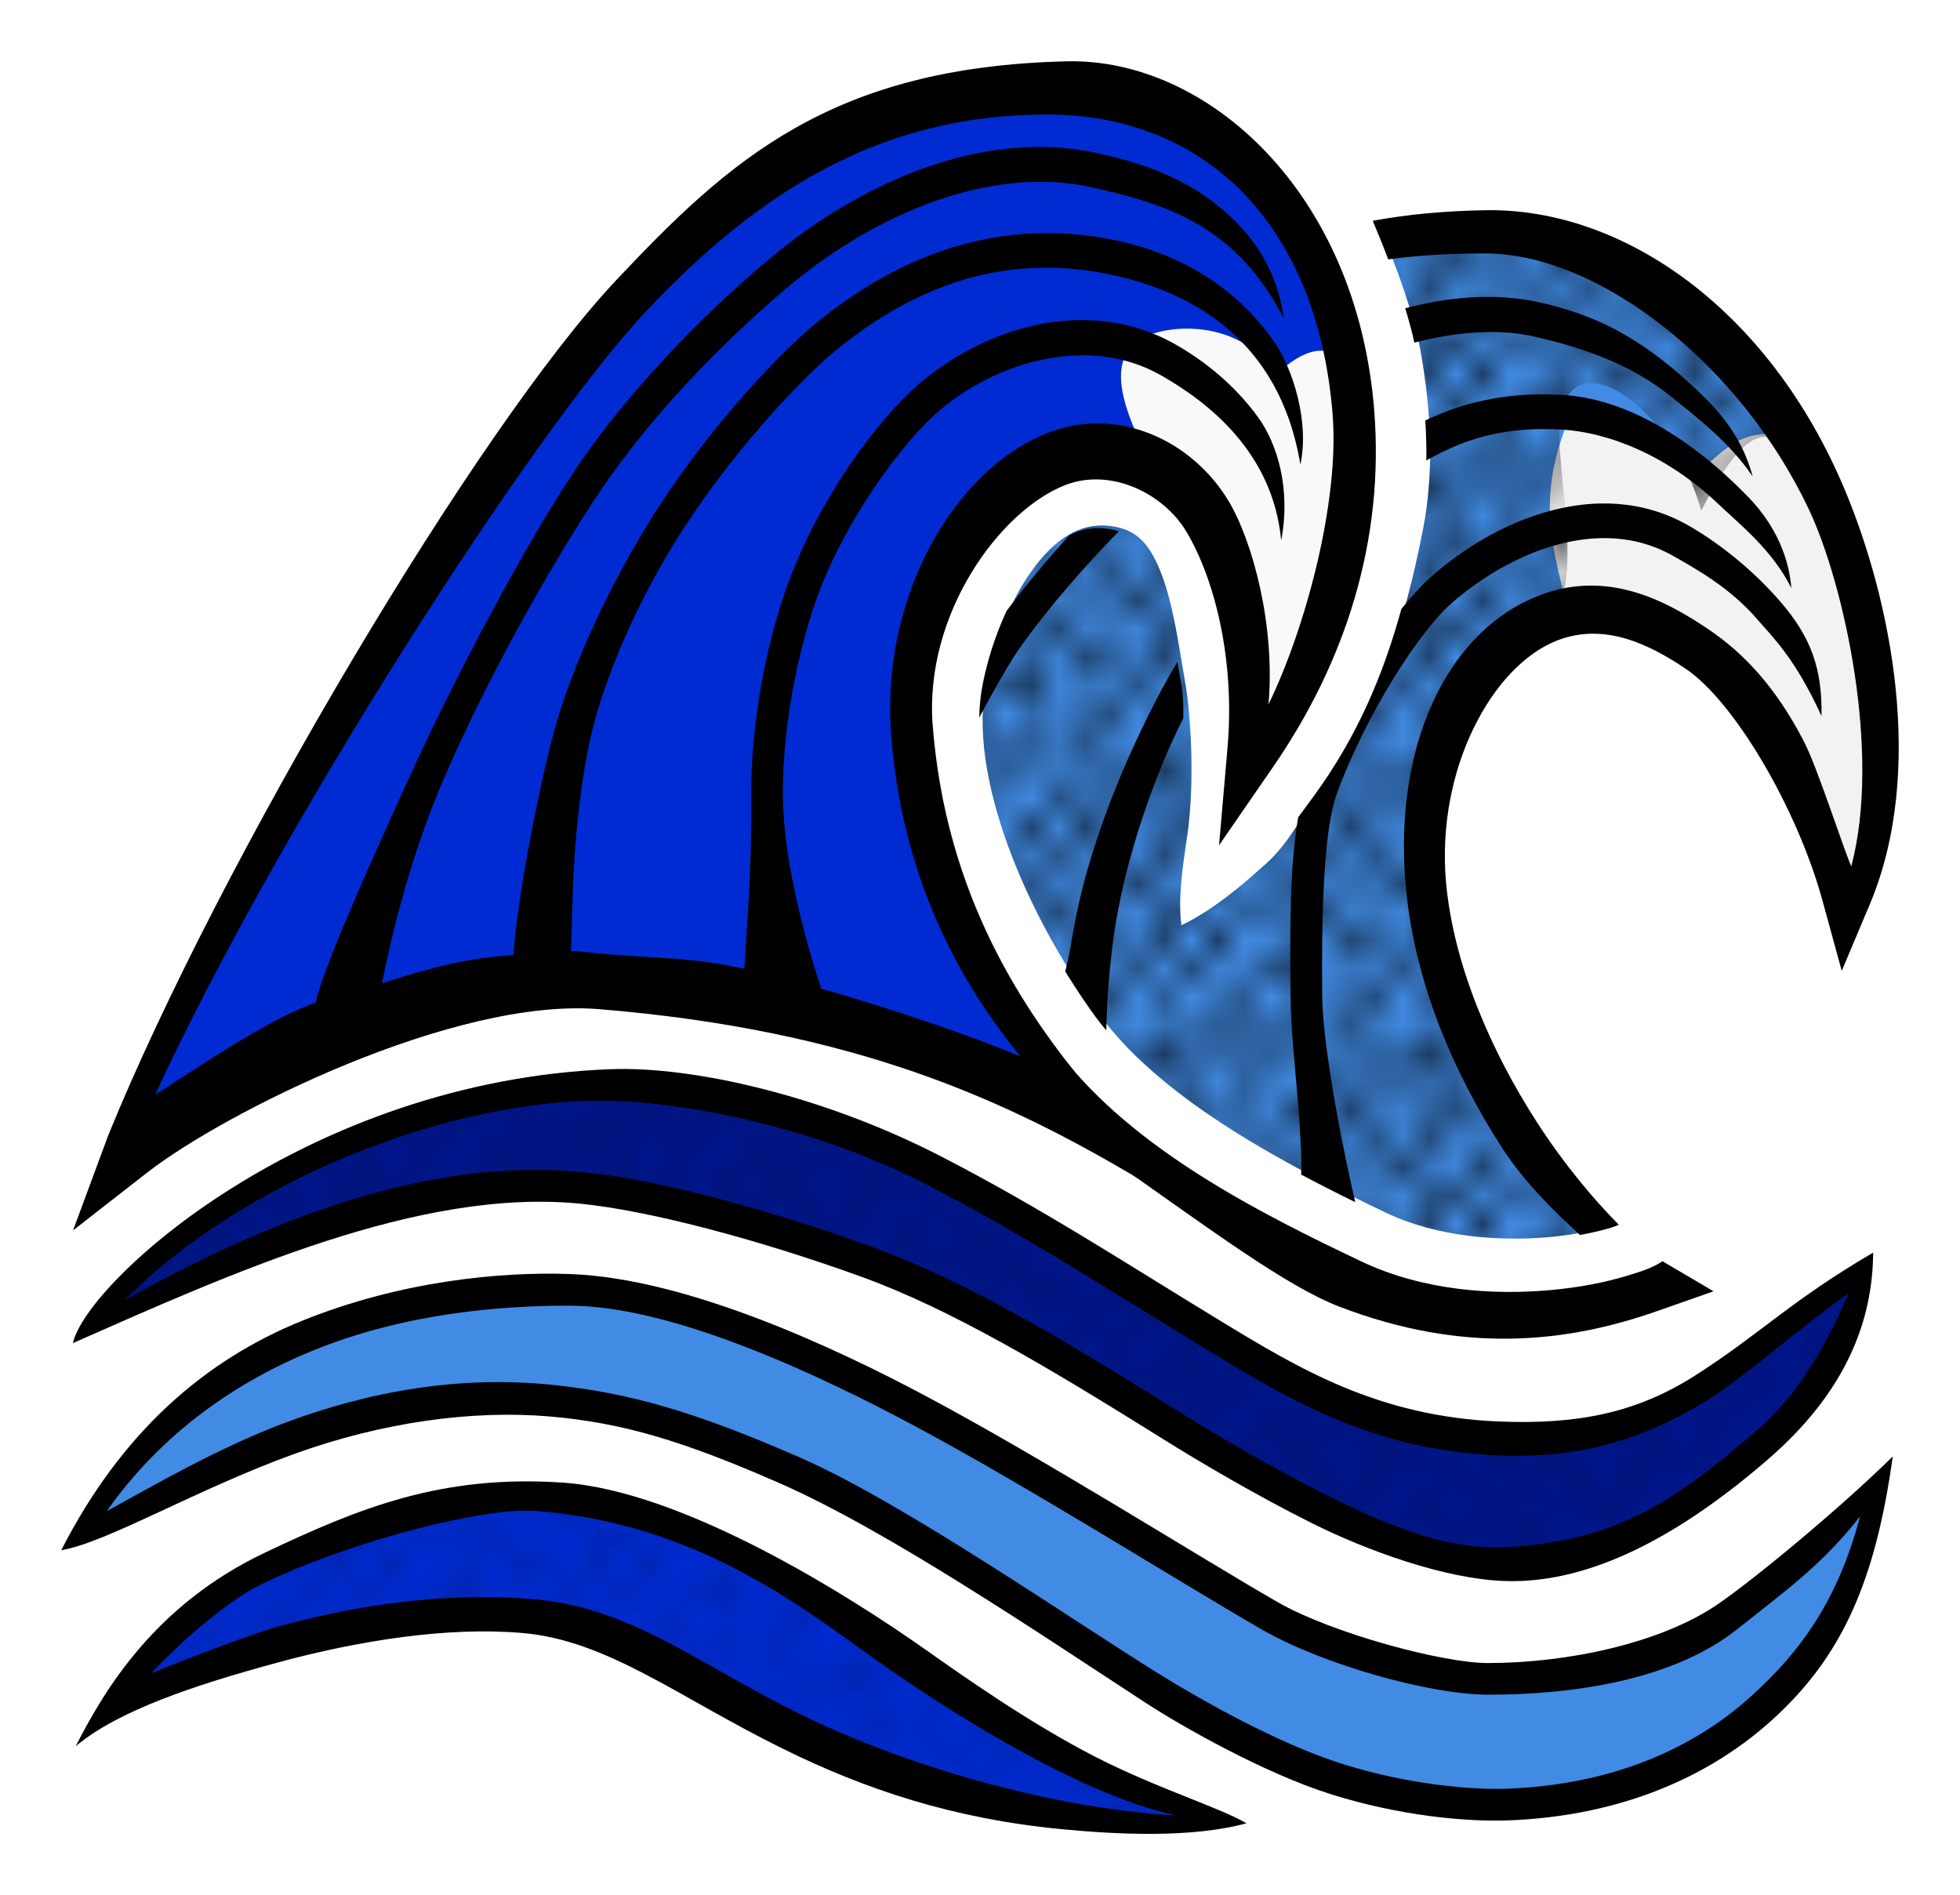 <?xml version="1.0" encoding="UTF-8" standalone="no"?>
<!-- Created with Inkscape (http://www.inkscape.org/) -->

<svg
   xmlns:dc="http://purl.org/dc/elements/1.1/"
   xmlns:cc="http://creativecommons.org/ns#"
   xmlns:rdf="http://www.w3.org/1999/02/22-rdf-syntax-ns#"
   xmlns:svg="http://www.w3.org/2000/svg"
   xmlns="http://www.w3.org/2000/svg"
   xmlns:xlink="http://www.w3.org/1999/xlink"
   xmlns:sodipodi="http://sodipodi.sourceforge.net/DTD/sodipodi-0.dtd"
   xmlns:inkscape="http://www.inkscape.org/namespaces/inkscape"
   width="32mm"
   height="30.94mm"
   viewBox="0 0 113.386 109.629"
   id="svg2"
   version="1.1"
   inkscape:version="0.91 r13725"
   sodipodi:docname="Wellen.svg">
  <title
     id="title4136">waves - coloured</title>
  <defs
     id="defs4">
    <pattern
       inkscape:collect="always"
       xlink:href="#Polkadots-large"
       id="pattern6076"
       patternTransform="matrix(1.533,0,0,1.639,-2.88,951.793)" />
    <pattern
       inkscape:collect="always"
       xlink:href="#pattern5942"
       id="pattern5957"
       patternTransform="matrix(1.493,0,0,1.566,-93.605,849.053)" />
    <pattern
       inkscape:collect="always"
       xlink:href="#pattern5942"
       id="pattern5955"
       patternTransform="matrix(1.493,0,0,1.566,-93.517,848.877)" />
    <pattern
       inkscape:collect="always"
       xlink:href="#pattern5942"
       id="pattern5952"
       patternTransform="matrix(1.493,0,0,1.566,-93.605,849.053)" />
    <pattern
       inkscape:collect="always"
       xlink:href="#pattern5942"
       id="pattern5949"
       patternTransform="matrix(1.493,0,0,1.566,-93.605,849.053)" />
    <pattern
       inkscape:collect="always"
       xlink:href="#Polkadots-large"
       id="pattern5942"
       patternTransform="matrix(1.444,0,0,1.515,-90.51,855.599)" />
    <pattern
       inkscape:stockid="Polka dots, large"
       id="Polkadots-large"
       patternTransform="translate(0,0) scale(10,10)"
       height="10"
       width="10"
       patternUnits="userSpaceOnUse"
       inkscape:collect="always">
      <circle
         id="circle5632"
         r="0.45"
         cy="0.810"
         cx="2.567"
         style="fill:black;stroke:none" />
      <circle
         id="circle5634"
         r="0.45"
         cy="2.33"
         cx="3.048"
         style="fill:black;stroke:none" />
      <circle
         id="circle5636"
         r="0.45"
         cy="2.415"
         cx="4.418"
         style="fill:black;stroke:none" />
      <circle
         id="circle5638"
         r="0.45"
         cy="3.029"
         cx="1.844"
         style="fill:black;stroke:none" />
      <circle
         id="circle5640"
         r="0.45"
         cy="1.363"
         cx="6.08"
         style="fill:black;stroke:none" />
      <circle
         id="circle5642"
         r="0.45"
         cy="4.413"
         cx="5.819"
         style="fill:black;stroke:none" />
      <circle
         id="circle5644"
         r="0.45"
         cy="4.048"
         cx="4.305"
         style="fill:black;stroke:none" />
      <circle
         id="circle5646"
         r="0.45"
         cy="3.045"
         cx="5.541"
         style="fill:black;stroke:none" />
      <circle
         id="circle5648"
         r="0.45"
         cy="5.527"
         cx="4.785"
         style="fill:black;stroke:none" />
      <circle
         id="circle5650"
         r="0.45"
         cy="5.184"
         cx="2.667"
         style="fill:black;stroke:none" />
      <circle
         id="circle5652"
         r="0.45"
         cy="1.448"
         cx="7.965"
         style="fill:black;stroke:none" />
      <circle
         id="circle5654"
         r="0.45"
         cy="5.049"
         cx="7.047"
         style="fill:black;stroke:none" />
      <circle
         id="circle5656"
         r="0.45"
         cy="0.895"
         cx="4.340"
         style="fill:black;stroke:none" />
      <circle
         id="circle5658"
         r="0.45"
         cy="0.340"
         cx="7.125"
         style="fill:black;stroke:none" />
      <circle
         id="circle5660"
         r="0.45"
         cy="1.049"
         cx="9.553"
         style="fill:black;stroke:none" />
      <circle
         id="circle5662"
         r="0.45"
         cy="2.689"
         cx="7.006"
         style="fill:black;stroke:none" />
      <circle
         id="circle5664"
         r="0.45"
         cy="2.689"
         cx="8.909"
         style="fill:black;stroke:none" />
      <circle
         id="circle5666"
         r="0.45"
         cy="4.407"
         cx="9.315"
         style="fill:black;stroke:none" />
      <circle
         id="circle5668"
         r="0.45"
         cy="3.870"
         cx="7.820"
         style="fill:black;stroke:none" />
      <circle
         id="circle5670"
         r="0.45"
         cy="5.948"
         cx="8.270"
         style="fill:black;stroke:none" />
      <circle
         id="circle5672"
         r="0.45"
         cy="7.428"
         cx="7.973"
         style="fill:black;stroke:none" />
      <circle
         id="circle5674"
         r="0.45"
         cy="8.072"
         cx="9.342"
         style="fill:black;stroke:none" />
      <circle
         id="circle5676"
         r="0.45"
         cy="9.315"
         cx="8.206"
         style="fill:black;stroke:none" />
      <circle
         id="circle5678"
         r="0.45"
         cy="9.475"
         cx="9.682"
         style="fill:black;stroke:none" />
      <circle
         id="circle5680"
         r="0.45"
         cy="6.186"
         cx="9.688"
         style="fill:black;stroke:none" />
      <circle
         id="circle5682"
         r="0.45"
         cy="6.296"
         cx="3.379"
         style="fill:black;stroke:none" />
      <circle
         id="circle5684"
         r="0.45"
         cy="8.204"
         cx="2.871"
         style="fill:black;stroke:none" />
      <circle
         id="circle5686"
         r="0.45"
         cy="8.719"
         cx="4.59"
         style="fill:black;stroke:none" />
      <circle
         id="circle5688"
         r="0.45"
         cy="9.671"
         cx="3.181"
         style="fill:black;stroke:none" />
      <circle
         id="circle5690"
         r="0.45"
         cy="7.315"
         cx="5.734"
         style="fill:black;stroke:none" />
      <circle
         id="circle5692"
         r="0.45"
         cy="6.513"
         cx="6.707"
         style="fill:black;stroke:none" />
      <circle
         id="circle5694"
         r="0.45"
         cy="9.670"
         cx="5.730"
         style="fill:black;stroke:none" />
      <circle
         id="circle5696"
         r="0.45"
         cy="8.373"
         cx="6.535"
         style="fill:black;stroke:none" />
      <circle
         id="circle5698"
         r="0.45"
         cy="7.154"
         cx="4.37"
         style="fill:black;stroke:none" />
      <circle
         id="circle5700"
         r="0.45"
         cy="7.25"
         cx="0.622"
         style="fill:black;stroke:none" />
      <circle
         id="circle5702"
         r="0.45"
         cy="5.679"
         cx="0.831"
         style="fill:black;stroke:none" />
      <circle
         id="circle5704"
         r="0.45"
         cy="8.519"
         cx="1.257"
         style="fill:black;stroke:none" />
      <circle
         id="circle5706"
         r="0.45"
         cy="6.877"
         cx="1.989"
         style="fill:black;stroke:none" />
      <circle
         id="circle5708"
         r="0.45"
         cy="3.181"
         cx="0.374"
         style="fill:black;stroke:none" />
      <circle
         id="circle5710"
         r="0.45"
         cy="1.664"
         cx="1.166"
         style="fill:black;stroke:none" />
      <circle
         id="circle5712"
         r="0.45"
         cy="0.093"
         cx="1.151"
         style="fill:black;stroke:none" />
      <circle
         id="circle5714"
         r="0.45"
         cy="10.093"
         cx="1.151"
         style="fill:black;stroke:none" />
      <circle
         id="circle5716"
         r="0.45"
         cy="4.451"
         cx="1.302"
         style="fill:black;stroke:none" />
      <circle
         id="circle5718"
         r="0.45"
         cy="3.763"
         cx="3.047"
         style="fill:black;stroke:none" />
    </pattern>
  </defs>
  <sodipodi:namedview
     id="base"
     pagecolor="#ffffff"
     bordercolor="#666666"
     borderopacity="1.0"
     inkscape:pageopacity="0.0"
     inkscape:pageshadow="2"
     inkscape:zoom="2.8284271"
     inkscape:cx="84.504463"
     inkscape:cy="74.188018"
     inkscape:document-units="mm"
     inkscape:current-layer="layer1"
     showgrid="false"
     inkscape:window-width="1268"
     inkscape:window-height="1063"
     inkscape:window-x="914"
     inkscape:window-y="140"
     inkscape:window-maximized="0"
     inkscape:snap-global="false"
     fit-margin-top="1"
     fit-margin-right="1"
     fit-margin-bottom="1"
     fit-margin-left="1" />
  <g
     inkscape:label="Ebene 1"
     inkscape:groupmode="layer"
     id="layer1"
     transform="translate(2.024,-944.102)">
    <path
       style="fill:#002bd2;fill-rule:evenodd;stroke:#ff0000;stroke-width:0.354;stroke-linecap:butt;stroke-linejoin:round;stroke-miterlimit:4;stroke-dasharray:none;stroke-opacity:1;fill-opacity:1"
       d="m 13.743,1034.404 c 5.393,-2.566 12.83,-3.99 16.647,-3.624 6.703,0.643 13.243,4.487 17.583,7.441 2.647,1.802 12.577,8.669 19.651,11.143 -2.874,0.795 -15.21,-1.523 -19.72,-3.082 -6.123,-2.117 -15.223,-9.02 -20.481,-8.953 -9.434,0.119 -17.024,2.997 -22.663,5.467 0,0 2.829,-5.463 8.983,-8.391 z"
       id="path4161-8-7-3"
       inkscape:connector-curvature="0"
       sodipodi:nodetypes="ssscsscs" />
    <path
       style="fill:url(#pattern5949);fill-opacity:1;fill-rule:evenodd;stroke:#ff0000;stroke-width:0.354;stroke-linecap:butt;stroke-linejoin:round;stroke-miterlimit:4;stroke-dasharray:none;stroke-opacity:1;opacity:0.263"
       d="m 13.743,1034.404 c 5.393,-2.566 12.83,-3.99 16.647,-3.624 6.703,0.643 13.243,4.487 17.583,7.441 2.647,1.802 12.577,8.669 19.651,11.143 -2.874,0.795 -15.21,-1.523 -19.72,-3.082 -6.123,-2.117 -15.223,-9.02 -20.481,-8.953 -9.434,0.119 -17.024,2.997 -22.663,5.467 0,0 2.829,-5.463 8.983,-8.391 z"
       id="path4161-8-7-3-2"
       inkscape:connector-curvature="0"
       sodipodi:nodetypes="ssscsscs" />
    <path
       style="fill:#418be4;fill-rule:evenodd;stroke:#ff0000;stroke-width:0.354;stroke-linecap:butt;stroke-linejoin:round;stroke-miterlimit:4;stroke-dasharray:none;stroke-opacity:1;fill-opacity:1"
       d="m 29.283,1018.774 c 6.472,0.235 12.831,2.095 17.695,4.677 6.875,3.649 16.114,9.105 20.589,11.848 3.371,2.066 12.632,5.91 17.271,5.85 6.084,-0.077 10.956,-2.022 14.125,-4.237 2.6,-1.818 4.614,-3.888 7.368,-6.558 0.118,9.66 -9.933,17.619 -21.182,18.064 -4.566,0.181 -11.96,-1.781 -17.732,-5.193 -5.755,-3.402 -16.513,-11.043 -22.951,-13.863 -5.525,-2.42 -11.271,-3.853 -15.603,-4.304 -10.373,-1.08 -19.8,4.648 -26.116,7.77 5.451,-9.964 18.718,-14.338 26.537,-14.054 z"
       id="path4161-3-1-1"
       inkscape:connector-curvature="0"
       sodipodi:nodetypes="ssssscsssscs" />
    <path
       style="fill:url(#pattern5952);fill-opacity:1;fill-rule:evenodd;stroke:#ff0000;stroke-width:0.354;stroke-linecap:butt;stroke-linejoin:round;stroke-miterlimit:4;stroke-dasharray:none;stroke-opacity:1;opacity:0.253"
       d="m 29.283,1018.774 c 6.472,0.235 12.831,2.095 17.695,4.677 6.875,3.649 16.114,9.105 20.589,11.848 3.371,2.066 12.632,5.91 17.271,5.85 6.084,-0.077 10.956,-2.022 14.125,-4.237 2.6,-1.818 4.614,-3.888 7.368,-6.558 0.118,9.66 -9.933,17.619 -21.182,18.064 -4.566,0.181 -11.96,-1.781 -17.732,-5.193 -5.756,-3.402 -16.513,-11.043 -22.951,-13.863 -5.525,-2.42 -11.271,-3.853 -15.603,-4.304 -10.373,-1.08 -19.8,4.648 -26.116,7.77 5.451,-9.964 18.718,-14.338 26.537,-14.054 z"
       id="path4161-3-1-1-0"
       inkscape:connector-curvature="0"
       sodipodi:nodetypes="ssssscsssscs" />
    <path
       style="fill:#00168c;fill-rule:evenodd;stroke:#ff0000;stroke-width:0.354;stroke-linecap:butt;stroke-linejoin:round;stroke-miterlimit:4;stroke-dasharray:none;stroke-opacity:1;fill-opacity:1"
       d="m 34.942,1006.618 c 4.578,0.1 16.578,4.543 20.517,6.941 5.011,3.049 11.297,7.223 16.98,10.046 5.652,2.808 9.281,3.625 13.145,3.654 4.791,0.036 9.556,-2.028 12.738,-4.226 3.535,-2.442 6.161,-4.298 7.536,-5.667 0.659,2.21 -2.57,8.776 -7.757,12.012 -5.343,3.334 -7.701,5.254 -14.429,5.021 -3.656,-0.127 -11.275,-4.022 -15.742,-6.909 -5.615,-3.629 -12.6,-7.299 -19.039,-10.12 -5.525,-2.42 -13.265,-4.129 -17.601,-4.546 -9.663,-0.93 -18.463,3.433 -27.679,7.502 7.207,-8.277 20.571,-13.945 31.33,-13.708 z"
       id="path4161-89-8"
       inkscape:connector-curvature="0"
       sodipodi:nodetypes="ssssscssssscs" />
    <path
       style="fill:url(#pattern5955);fill-opacity:1;fill-rule:evenodd;stroke:#ff0000;stroke-width:0.354;stroke-linecap:butt;stroke-linejoin:round;stroke-miterlimit:4;stroke-dasharray:none;stroke-opacity:1;opacity:0.259"
       d="m 34.942,1006.618 c 4.578,0.1 16.578,4.543 20.517,6.941 5.011,3.049 11.297,7.223 16.98,10.046 5.652,2.808 9.281,3.625 13.145,3.654 4.791,0.036 9.556,-2.028 12.738,-4.226 3.535,-2.442 6.161,-4.298 7.536,-5.667 0.659,2.21 -2.57,8.776 -7.757,12.012 -5.343,3.334 -7.701,5.254 -14.429,5.021 -3.656,-0.127 -11.275,-4.022 -15.742,-6.909 -5.615,-3.629 -12.6,-7.299 -19.039,-10.12 -5.525,-2.42 -13.265,-4.129 -17.601,-4.546 -9.663,-0.93 -18.463,3.433 -27.679,7.502 7.207,-8.277 20.571,-13.945 31.33,-13.708 z"
       id="path4161-89-8-2"
       inkscape:connector-curvature="0"
       sodipodi:nodetypes="ssssscssssscs" />
    <path
       style="fill:#418be4;fill-opacity:1;fill-rule:evenodd;stroke:none;stroke-width:0.354;stroke-linecap:butt;stroke-linejoin:miter;stroke-miterlimit:4;stroke-dasharray:none;stroke-opacity:1"
       d="m 83.393,957.021 c -1.978,0.032 -3.787,0.175 -5.487,0.444 0.828,2.032 1.874,4.816 2.255,6.961 0.594,3.341 0.812,6.903 0.125,10.363 -1.103,5.559 -2.628,10.447 -6.067,15.176 -0.742,1.02 -1.592,2.854 -3.046,4.139 -0.85,0.751 -2.787,2.545 -4.854,3.522 -0.204,-1.509 0.066,-3.35 0.328,-5.117 0.472,-3.185 0.205,-7.105 -0.095,-8.84 -0.379,-2.195 -0.701,-4.567 -1.361,-6.293 -0.66,-1.726 -1.379,-2.637 -2.941,-2.84 -1.803,-0.235 -3.279,0.755 -4.613,2.622 -1.334,1.867 -2.293,4.52 -2.667,6.761 -0.964,5.78 2.945,14.065 6.826,19.157 3.612,4.74 10.576,8.428 16.391,11.192 2.905,1.381 6.481,1.66 9.436,1.393 1.228,-0.111 2.298,-0.322 3.2,-0.555 -4.204,-4.419 -9.427,-12.19 -10.118,-19.968 -0.638,-7.178 1.596,-12.963 6.23,-14.75 3.318,-1.279 6.588,-0.14 8.873,1.401 3.403,2.295 7.148,10.086 8.717,15.813 3.949,-7.78 1.806,-18.813 -0.699,-24.807 -4.185,-10.017 -13.211,-15.889 -20.433,-15.773 z"
       id="path4159-6-9-5"
       inkscape:connector-curvature="0"
       sodipodi:nodetypes="ccsssscssssssscccssscsc" />
    <path
       style="fill:#f2f2f2;fill-rule:evenodd;stroke:none;stroke-width:0.354;stroke-linecap:butt;stroke-linejoin:miter;stroke-miterlimit:4;stroke-dasharray:none;stroke-opacity:1"
       d="m 88.726,979.731 c -0.772,-3.666 -2.014,-6.471 0,-11.375 3.991,-0.157 5.301,1.491 7.25,3.25 1.61,-1.196 2.703,-3.115 5.875,-2.125 2.432,4.193 4.546,8.704 5,14.875 0.02,4.895 -0.174,9.576 -2.125,12.5 -1.568,-5.381 -3.755,-10.7 -8.625,-15.75 -3.146,-2.063 -5.189,-1.552 -7.375,-1.375 z"
       id="path6109"
       inkscape:connector-curvature="0"
       sodipodi:nodetypes="cccccccc" />
    <path
       style="fill:url(#pattern6076);fill-opacity:1;fill-rule:evenodd;stroke:none;stroke-width:0.354;stroke-linecap:butt;stroke-linejoin:miter;stroke-miterlimit:4;stroke-dasharray:none;stroke-opacity:1"
       d="m 83.393,957.021 c -1.978,0.032 -3.787,0.175 -5.487,0.444 0.828,2.032 1.874,4.816 2.255,6.961 0.594,3.341 0.812,6.903 0.125,10.363 -1.103,5.559 -2.628,10.447 -6.067,15.176 -0.742,1.02 -1.592,2.854 -3.046,4.139 -0.85,0.751 -2.787,2.545 -4.854,3.522 -0.204,-1.509 0.066,-3.35 0.328,-5.117 0.472,-3.185 0.205,-7.105 -0.095,-8.84 -0.379,-2.195 -0.701,-4.567 -1.361,-6.293 -0.66,-1.726 -1.379,-2.637 -2.941,-2.841 -1.803,-0.235 -3.279,0.755 -4.613,2.622 -1.334,1.867 -2.293,4.52 -2.667,6.761 -0.964,5.78 2.945,14.065 6.826,19.157 3.612,4.74 10.576,8.428 16.391,11.192 2.905,1.381 6.481,1.66 9.436,1.393 1.228,-0.111 2.298,-0.322 3.2,-0.555 -4.204,-4.419 -9.427,-12.19 -10.118,-19.968 -0.638,-7.178 1.596,-12.963 6.23,-14.75 3.318,-1.279 0.692,-9.802 1.36,-12.476 1.016,-4.069 6.529,0.01 8.099,5.737 3.949,-7.78 4.988,-2.991 7.433,-0.854 C 99.641,962.777 90.614,956.905 83.393,957.021 Z"
       id="path4159-6-9-5-1"
       inkscape:connector-curvature="0"
       sodipodi:nodetypes="ccsssscssssssscccsssccc" />
    <path
       style="color:#000000;font-style:normal;font-variant:normal;font-weight:normal;font-stretch:normal;font-size:medium;line-height:normal;font-family:sans-serif;text-indent:0;text-align:start;text-decoration:none;text-decoration-line:none;text-decoration-style:solid;text-decoration-color:#000000;letter-spacing:normal;word-spacing:normal;text-transform:none;direction:ltr;block-progression:tb;writing-mode:lr-tb;baseline-shift:baseline;text-anchor:start;white-space:normal;clip-rule:nonzero;display:inline;overflow:visible;visibility:visible;opacity:1;isolation:auto;mix-blend-mode:normal;color-interpolation:sRGB;color-interpolation-filters:linearRGB;solid-color:#000000;solid-opacity:1;fill:#000000;fill-opacity:1;fill-rule:evenodd;stroke:none;stroke-width:2.835;stroke-linecap:butt;stroke-linejoin:miter;stroke-miterlimit:4;stroke-dasharray:none;stroke-dashoffset:0;stroke-opacity:1;color-rendering:auto;image-rendering:auto;shape-rendering:auto;text-rendering:auto;enable-background:accumulate"
       d="m 83.934,956.262 c -2.366,0.038 -4.516,0.239 -6.545,0.61 0.277,0.659 0.564,1.358 0.896,2.233 1.73,-0.235 3.579,-0.343 5.626,-0.341 6.542,0.004 14.748,6.39 18.721,14.832 2.038,4.331 4.18,14.1 2.439,20.626 -0.545,-1.291 -1.966,-5.744 -2.75,-7.252 -1.615,-3.109 -3.434,-5.064 -5.534,-6.48 -2.416,-1.629 -5.816,-3.464 -9.749,-1.948 -5.501,2.12 -8.441,8.929 -7.746,16.754 0.504,5.669 2.788,10.886 5.598,15.236 1.24,1.919 2.939,3.591 4.488,5.011 0.677,-0.124 1.291,-0.27 1.803,-0.424 0.163,-0.049 0.303,-0.108 0.446,-0.166 -1.452,-1.459 -3.177,-3.513 -4.732,-5.921 -2.609,-4.038 -4.837,-9.068 -5.267,-13.906 -0.58,-6.531 2.678,-12.528 6.446,-13.98 2.703,-1.042 5.281,0.201 7.435,1.653 2.774,1.871 6.421,8.011 7.9,13.407 l 1.112,4.058 1.621,-3.846 c 3.258,-7.725 1.208,-17.636 -1.429,-23.947 -4.397,-10.525 -12.88,-16.337 -20.78,-16.209 z m -9.46,1.286 c -6.06,1.753 -11.231,5.444 -17.99,12.022 -6.578,6.402 -12.81,16.297 -12.25,29.461 l 0.04,0.979 0.812,0.406 c 5.939,2.982 12.16,7.252 17.546,11.039 5.386,3.787 9.785,7.067 12.828,8.235 7.19,2.758 13.167,2.084 18.355,0.264 l 3.289,-1.155 -2.956,-1.738 c -0.596,0.402 -1.269,0.605 -2.12,0.862 -1.2,0.362 -2.689,0.657 -4.355,0.807 -3.332,0.3 -7.372,0.04 -10.96,-1.665 -5.887,-2.799 -13.219,-6.499 -17.461,-12.065 -0.31,-0.406 -0.619,-0.861 -0.929,-1.298 -0.142,0.27 -0.282,0.54 -0.428,0.795 -3.376,-2.3 -3.685,-2.505 -7.31,-4.538 0.401,-2.694 0.816,-6.041 1.68,-8.956 -0.367,-1.547 -0.591,-3.101 -0.608,-4.629 -0.159,0.311 -0.317,0.621 -0.47,0.951 -1.52,3.256 -2.954,7.147 -3.598,10.859 -0.244,-0.13 -0.164,-0.055 -0.408,-0.182 -0.174,-11.453 5.005,-21.135 11.055,-27.024 6.75,-6.57 11.416,-9.887 17.089,-11.314 -0.319,-0.825 -0.608,-1.526 -0.852,-2.118 z m 9.963,3.733 c -0.887,-0.022 -1.789,0.032 -2.699,0.153 -0.821,0.11 -1.647,0.289 -2.471,0.499 0.214,0.69 0.39,1.354 0.531,1.987 2.427,-0.62 4.811,-0.823 6.878,-0.361 2.725,0.608 5.613,1.57 8.001,3.507 1.459,1.183 3.367,2.632 4.69,4.599 -0.693,-2.622 -2.333,-4.202 -3.735,-5.473 -2.864,-2.596 -5.367,-3.88 -8.59,-4.599 -0.846,-0.189 -1.717,-0.288 -2.604,-0.311 z m -7.982,1.546 c -3.653,1.374 -7.108,3.476 -9.709,5.61 -0.889,0.73 -2.26,1.935 -3.826,3.452 0.725,0.159 1.372,0.437 1.94,0.814 1.218,-1.151 2.278,-2.08 2.984,-2.659 2.422,-1.987 5.728,-3.95 9.153,-5.241 -0.119,-0.57 -0.307,-1.242 -0.543,-1.976 z m 10.357,4.092 c -2.282,0.054 -4.359,0.538 -6.384,1.506 0.052,0.767 0.072,1.539 0.063,2.312 2.387,-1.352 4.652,-1.945 7.71,-1.793 2.835,0.141 6.218,1.517 9.113,4.252 1.368,1.293 3.188,2.724 4.292,4.924 -0.179,-2.139 -1.182,-3.916 -2.497,-5.271 -3.28,-3.38 -7.082,-5.721 -10.825,-5.907 -0.5,-0.025 -0.991,-0.034 -1.472,-0.022 z m -11.45,5.27 c -2.207,1.155 -4.05,2.84 -5.637,4.921 -0.457,0.599 -0.894,1.185 -1.312,1.766 0.209,0.902 0.364,1.765 0.507,2.639 0.65,-0.935 1.315,-1.814 1.976,-2.608 1.792,-2.152 4.064,-4.266 6.535,-6.113 0.096,-0.873 0.138,-1.76 -2.069,-0.605 z m 15.24,1.037 c -1.019,0.017 -2.03,0.177 -3.008,0.444 -2.608,0.712 -5.009,2.175 -6.87,3.834 -0.535,0.477 -1.102,1.106 -1.678,1.827 -1.05,3.81 -2.535,7.341 -5.039,10.785 -0.226,0.311 -0.638,0.866 -0.929,1.262 -0.493,2.785 -0.479,6.449 -0.444,10.274 0.025,2.757 0.447,5.451 0.604,8.901 0.023,0.507 0.021,1.008 0.012,1.496 1.052,0.561 2.096,1.09 3.127,1.595 -0.167,-0.741 -0.322,-1.408 -0.515,-2.334 -0.69,-3.316 -1.375,-7.301 -1.397,-9.678 -0.045,-4.865 0.093,-9.575 0.85,-11.63 1.678,-4.555 4.72,-9.295 6.565,-10.94 1.669,-1.488 3.867,-2.82 6.155,-3.444 0.858,-0.234 1.724,-0.37 2.584,-0.386 1.433,-0.026 2.848,0.285 4.177,1.044 1.345,0.768 3.252,1.818 4.839,3.652 0.91,1.051 2.205,2.283 3.715,5.598 0.05,-2.759 -0.62,-4.586 -2.386,-6.626 -1.766,-2.04 -3.799,-3.536 -5.322,-4.405 -1.297,-0.74 -2.657,-1.126 -4.019,-1.236 -0.341,-0.028 -0.682,-0.038 -1.022,-0.032 z m -29.227,1.427 c -0.542,0.021 -1.05,0.172 -1.538,0.416 -1.227,1.344 -2.463,2.815 -3.628,4.367 -0.697,1.495 -1.205,3.152 -1.452,4.633 -0.083,0.496 -0.117,1.015 -0.131,1.544 1.061,-2.011 1.988,-3.534 2.342,-4.03 1.769,-2.477 3.827,-4.796 5.729,-6.747 -0.204,-0.066 -0.419,-0.12 -0.66,-0.151 -0.225,-0.029 -0.447,-0.041 -0.662,-0.032 z m 4.716,7.732 c -0.373,0.625 -0.734,1.265 -1.084,1.932 -1.644,3.13 -4.113,8.51 -5.009,14.047 -0.119,0.734 -0.255,1.36 -0.398,1.936 0.648,1.043 1.311,2.044 1.982,2.925 0.124,0.162 0.26,0.321 0.392,0.48 0.023,-1.286 0.113,-2.864 0.355,-4.863 0.608,-5.005 2.596,-10.235 4.1,-13.195 0.012,-0.72 -0.01,-1.359 -0.091,-1.829 -0.082,-0.473 -0.168,-0.952 -0.248,-1.433 z"
       id="path4159-6"
       inkscape:connector-curvature="0"
       sodipodi:nodetypes="scccscssssscscsssscccsscscccsccccccsscccccsccsccssccsscssscsccsccsccsscssscsccsccscscscsscccsssccsscsssssccscscsscsscscscsc" />
    <path
       style="fill:#002bd2;fill-opacity:1;fill-rule:evenodd;stroke:#0000ff;stroke-width:0.354;stroke-linecap:butt;stroke-linejoin:miter;stroke-miterlimit:4;stroke-dasharray:none;stroke-opacity:1"
       d="M 4.093,1012.312 C 10.434,996.748 26.553,969.835 34.185,961.731 c 6.504,-6.907 11.703,-12.681 25.017,-12.995 7.22,-0.171 16.496,7.575 17.454,19.46 0.575,7.131 -3.086,16.068 -7.115,21.911 0.481,-5.538 -0.339,-12.839 -2.174,-15.891 -1.707,-2.839 -5.371,-3.816 -8.689,-2.537 -4.635,1.786 -8.119,8.08 -7.561,15.275 1.044,13.452 7.315,20.454 12.432,23.645 -7.901,-4.123 -16.147,-8.215 -31.256,-9.458 -8.917,-0.733 -21.253,5.304 -28.201,11.172 z"
       id="path4159-65-8"
       inkscape:connector-curvature="0"
       sodipodi:nodetypes="cssscssscsc" />
    <path
       style="fill:#f9f9f9;fill-rule:evenodd;stroke:none;stroke-width:0.354;stroke-linecap:butt;stroke-linejoin:miter;stroke-miterlimit:4;stroke-dasharray:none;stroke-opacity:1"
       d="m 64.476,970.856 c -0.984,-2.13 -2.637,-5.325 -0.875,-6.875 1.471,-1.294 6.36,-1.495 8.125,1.875 1.89,-1.875 3.75,-2.125 4.375,0.25 2.004,11.214 -3.307,18.639 -6.125,23.125 0,0 0.884,-10.333 -1.625,-14.5 -1.145,-1.901 -2.944,-1.861 -3.875,-3.875 z"
       id="path6107"
       inkscape:connector-curvature="0"
       sodipodi:nodetypes="cscccsc" />
    <path
       style="fill:url(#pattern5957);fill-opacity:1;fill-rule:evenodd;stroke:none;stroke-width:0.354;stroke-linecap:butt;stroke-linejoin:miter;stroke-miterlimit:4;stroke-dasharray:none;stroke-opacity:1"
       d="m 4.093,1012.312 c 6.341,-15.563 22.46,-42.476 30.092,-50.581 6.504,-6.907 11.703,-12.681 25.017,-12.995 7.22,-0.171 16.761,7.487 17.72,19.371 -2.278,-3.634 -3.152,-0.591 -6.015,-2.904 -2.854,-1.787 -4.766,-3.747 -6.315,-1.966 -1.747,2.01 -0.998,5.152 1.185,9.83 -2.149,-1.602 -3.78,-2.667 -7.098,-1.388 -4.635,1.786 -8.119,8.08 -7.561,15.275 1.044,13.452 7.315,20.454 12.432,23.645 -7.901,-4.123 -16.147,-8.215 -31.256,-9.458 -8.917,-0.733 -21.253,5.304 -28.201,11.172 z"
       id="path4159-65-8-8"
       inkscape:connector-curvature="0"
       sodipodi:nodetypes="cssccscsscsc" />
    <path
       style="color:#000000;font-style:normal;font-variant:normal;font-weight:normal;font-stretch:normal;font-size:medium;line-height:normal;font-family:sans-serif;text-indent:0;text-align:start;text-decoration:none;text-decoration-line:none;text-decoration-style:solid;text-decoration-color:#000000;letter-spacing:normal;word-spacing:normal;text-transform:none;direction:ltr;block-progression:tb;writing-mode:lr-tb;baseline-shift:baseline;text-anchor:start;white-space:normal;clip-rule:nonzero;display:inline;overflow:visible;visibility:visible;opacity:1;isolation:auto;mix-blend-mode:normal;color-interpolation:sRGB;color-interpolation-filters:linearRGB;solid-color:#000000;solid-opacity:1;fill:#000000;fill-opacity:1;fill-rule:evenodd;stroke:none;stroke-width:2.835;stroke-linecap:butt;stroke-linejoin:miter;stroke-miterlimit:4;stroke-dasharray:none;stroke-dashoffset:0;stroke-opacity:1;color-rendering:auto;image-rendering:auto;shape-rendering:auto;text-rendering:auto;enable-background:accumulate"
       d="m 59.687,947.649 c -13.64,0.322 -19.534,5.728 -26.069,12.667 -8.033,8.53 -22.923,33.614 -29.376,49.452 l -2.039,5.508 4.272,-3.331 c 4.477,-3.49 17.774,-10.156 26.162,-9.466 14.883,1.224 23.578,5.271 31.318,9.873 l 0.45,-2.14 c -1.276,-0.804 -2.448,-1.899 -3.533,-3.213 -3.641,-4.408 -8.169,-11.02 -8.939,-20.938 -0.501,-6.453 3.906,-12.449 7.686,-13.906 2.604,-1.003 5.649,0.472 6.979,2.683 1.605,2.669 2.84,7.339 2.39,12.521 l -0.489,5.639 3.117,-4.52 c 4.201,-6.092 6.464,-13.124 5.855,-20.684 -1.018,-12.621 -9.68,-20.336 -17.784,-20.145 z m 15.381,20.428 c 0.405,5.021 -1.561,12.363 -3.709,16.769 0.401,-4.548 -0.918,-9.448 -2.316,-11.773 -2.084,-3.467 -6.367,-5.503 -10.399,-3.949 -5.489,2.116 -9.731,9.556 -9.115,17.492 0.636,8.2 3.865,14.186 7.488,18.605 -3.565,-1.508 -9.347,-3.335 -11.525,-3.92 0,0 -2.18,-6.241 -2.225,-11.118 -0.043,-4.691 1.156,-9.295 2.015,-11.627 1.659,-4.503 4.895,-8.799 6.822,-10.517 3.288,-2.931 8.753,-4.671 13.046,-2.221 2.705,1.543 6.465,4.44 6.943,9.548 0.572,-2.986 -0.236,-5.59 -1.301,-7.076 -1.413,-1.971 -3.207,-3.346 -4.795,-4.253 -1.287,-0.734 -2.634,-1.158 -3.991,-1.33 -4.072,-0.514 -8.226,1.254 -11.055,3.776 -2.281,2.033 -5.556,6.405 -7.367,11.32 -0.947,2.572 -2.192,7.329 -2.146,12.4 0.038,4.122 -0.276,7.731 -0.398,9.942 -3.12,-0.671 -4.445,-0.558 -8.182,-0.865 -0.778,-0.064 -1.054,-0.153 -1.853,-0.146 0.107,-2.087 0.006,-6.502 0.947,-11.47 0.896,-4.732 3.466,-9.583 4.964,-12.035 2.98,-4.875 7.224,-9.464 9.386,-11.238 4.798,-3.937 10.107,-5.704 16.12,-4.363 4.312,0.962 9.556,3.565 10.781,10.948 0.529,-2.454 -0.42,-5.507 -1.501,-7.078 -2.357,-3.424 -5.787,-5.139 -8.916,-5.837 -1.634,-0.365 -3.229,-0.513 -4.785,-0.467 -4.666,0.14 -8.962,2.043 -12.797,5.19 -2.44,2.002 -6.68,6.612 -9.807,11.727 -1.664,2.722 -4.396,7.823 -5.6,12.778 -1.178,4.847 -2.025,10.091 -2.114,12.054 -2.824,0.202 -4.758,0.733 -7.611,1.635 0.47,-2.36 1.503,-6.873 3.365,-11.32 2.808,-6.703 7.397,-14.565 9.892,-18.058 3.744,-5.24 8.455,-9.438 10.556,-11.163 4.809,-3.946 11.386,-6.811 17.283,-5.495 4.419,0.986 8.349,2.282 11.077,7.581 -0.302,-2.183 -1.223,-4.038 -2.819,-5.635 -2.238,-2.238 -4.927,-3.252 -7.893,-3.913 -1.663,-0.371 -3.348,-0.451 -5.019,-0.299 -5.012,0.457 -9.9,3.014 -13.728,6.154 -2.189,1.796 -6.99,6.06 -10.9,11.532 -2.642,3.698 -6.999,11.664 -10.116,18.459 -2.631,5.734 -5.244,11.676 -5.519,13.267 -3.063,1.131 -6.608,3.653 -9.297,5.332 7.078,-15.347 21.868,-38.376 28.381,-45.292 6.474,-6.875 13.494,-11.386 23.159,-11.403 9.081,-0.016 15.676,6.203 16.575,17.352 z"
       id="path4159"
       inkscape:connector-curvature="0"
       sodipodi:nodetypes="ssccssccsssscccssscsssccsssscsssssscccsssscssssssccsssscssssssccsss" />
    <path
       style="color:#000000;font-style:normal;font-variant:normal;font-weight:normal;font-stretch:normal;font-size:medium;line-height:normal;font-family:sans-serif;text-indent:0;text-align:start;text-decoration:none;text-decoration-line:none;text-decoration-style:solid;text-decoration-color:#000000;letter-spacing:normal;word-spacing:normal;text-transform:none;direction:ltr;block-progression:tb;writing-mode:lr-tb;baseline-shift:baseline;text-anchor:start;white-space:normal;clip-rule:nonzero;display:inline;overflow:visible;visibility:visible;opacity:1;isolation:auto;mix-blend-mode:normal;color-interpolation:sRGB;color-interpolation-filters:linearRGB;solid-color:#000000;solid-opacity:1;fill:#000000;fill-opacity:1;fill-rule:evenodd;stroke:none;stroke-width:1.772;stroke-linecap:butt;stroke-linejoin:round;stroke-miterlimit:4;stroke-dasharray:none;stroke-dashoffset:0;stroke-opacity:1;color-rendering:auto;image-rendering:auto;shape-rendering:auto;text-rendering:auto;enable-background:accumulate"
       d="m 33.3,1005.951 c -17.541,0.672 -30.289,12.248 -31.11,15.848 9.275,-4.094 20.049,-8.963 29.289,-8.073 4.172,0.402 10.724,2.198 16.342,4.238 5.15,1.87 10.697,5.17 17.445,9.388 2.193,1.371 5.424,3.27 8.592,4.855 3.168,1.585 7.723,3.25 11.221,3.355 5.111,0.154 10.348,-2.859 15.19,-7.052 4.596,-3.98 6.045,-8.122 6.069,-11.947 -4.794,2.805 -6.536,4.706 -10.286,7.102 -3.337,2.132 -6.724,2.852 -11.318,2.669 -7.018,-0.28 -11.601,-3.053 -16.195,-5.847 -5.405,-3.286 -10.391,-6.553 -16.262,-9.561 -6.731,-3.448 -14.235,-5.156 -18.977,-4.974 z m -0.04,1.831 c 4.413,0.097 11.765,1.485 18.182,4.772 5.766,2.954 10.708,6.19 16.147,9.497 4.642,2.822 9.644,5.946 17.073,6.242 4.982,0.198 8.573,-1.035 12.091,-3.2 2.048,-1.26 5.741,-4.506 8.205,-6.21 -0.899,1.88 -2.31,5.333 -5.37,7.982 -4.681,4.053 -8.042,6.372 -14.445,6.737 -3.645,0.208 -7.374,-1.488 -10.464,-3.034 -3.09,-1.546 -6.291,-3.425 -8.443,-4.771 -6.765,-4.228 -12.388,-7.596 -17.79,-9.557 -5.721,-2.077 -12.291,-3.905 -16.791,-4.338 -8.839,-0.851 -18.038,2.682 -26.473,7.419 6.767,-6.9 18.946,-11.74 28.078,-11.54 z"
       id="path4161"
       inkscape:connector-curvature="0"
       sodipodi:nodetypes="scsssssscsssssssssscsssssscs" />
    <path
       style="color:#000000;font-style:normal;font-variant:normal;font-weight:normal;font-stretch:normal;font-size:medium;line-height:normal;font-family:sans-serif;text-indent:0;text-align:start;text-decoration:none;text-decoration-line:none;text-decoration-style:solid;text-decoration-color:#000000;letter-spacing:normal;word-spacing:normal;text-transform:none;direction:ltr;block-progression:tb;writing-mode:lr-tb;baseline-shift:baseline;text-anchor:start;white-space:normal;clip-rule:nonzero;display:inline;overflow:visible;visibility:visible;opacity:1;isolation:auto;mix-blend-mode:normal;color-interpolation:sRGB;color-interpolation-filters:linearRGB;solid-color:#000000;solid-opacity:1;fill:#000000;fill-opacity:1;fill-rule:evenodd;stroke:none;stroke-width:1.772;stroke-linecap:butt;stroke-linejoin:round;stroke-miterlimit:4;stroke-dasharray:none;stroke-dashoffset:0;stroke-opacity:1;color-rendering:auto;image-rendering:auto;shape-rendering:auto;text-rendering:auto;enable-background:accumulate"
       d="m 30.972,1017.802 c -4.025,-0.146 -9.79,0.399 -15.468,2.683 -5.678,2.284 -10.5,6.471 -13.984,13.29 2.57,-0.407 7.911,-3.569 13.559,-5.595 4.992,-1.791 10.167,-2.526 14.699,-2.139 4.248,0.362 7.787,1.445 13.264,3.844 6.29,2.755 15.126,8.757 21.256,12.751 1.972,1.285 6.768,4.028 10.682,5.261 3.913,1.233 7.793,1.608 10.31,1.508 5.799,-0.23 11.091,-2.11 15.171,-5.78 4.081,-3.67 6.013,-8.073 7.011,-15.27 -3.137,3.084 -8.072,7.146 -10.137,8.558 -3.311,2.264 -8.746,3.398 -13.294,3.392 -2.609,0 -9.018,-1.723 -12.165,-3.531 -4.505,-2.588 -13.556,-8.313 -20.487,-11.992 -4.911,-2.607 -13.592,-6.731 -20.416,-6.979 z m -0.067,1.829 c 6.124,0 14.809,4.211 19.625,6.767 6.818,3.619 15.836,9.321 20.433,11.961 3.596,2.066 9.763,3.769 13.074,3.775 4.775,0.01 10.67,-0.79 14.439,-3.789 2.741,-2.182 4.908,-3.712 7.11,-6.533 -1.29,4.831 -3.393,7.793 -6.349,10.451 -3.728,3.353 -8.571,5.094 -14.021,5.309 -2.049,0.081 -5.767,-0.229 -9.557,-1.423 -3.79,-1.194 -8.188,-3.716 -10.34,-5.035 -4.841,-2.965 -14.956,-10.023 -21.037,-12.686 -6.081,-2.663 -9.891,-3.751 -14.315,-4.212 -5.32,-0.554 -10.574,0.334 -15.561,2.212 -3.725,1.402 -7.415,3.528 -10.254,5.091 3.204,-4.561 7.585,-7.545 12.034,-9.335 5.371,-2.161 10.923,-2.554 14.719,-2.554 z"
       id="path4161-3"
       inkscape:connector-curvature="0"
       sodipodi:nodetypes="sscssssssscsssssssssscssssssscsss" />
    <path
       style="color:#000000;font-style:normal;font-variant:normal;font-weight:normal;font-stretch:normal;font-size:medium;line-height:normal;font-family:sans-serif;text-indent:0;text-align:start;text-decoration:none;text-decoration-line:none;text-decoration-style:solid;text-decoration-color:#000000;letter-spacing:normal;word-spacing:normal;text-transform:none;direction:ltr;block-progression:tb;writing-mode:lr-tb;baseline-shift:baseline;text-anchor:start;white-space:normal;clip-rule:nonzero;display:inline;overflow:visible;visibility:visible;opacity:1;isolation:auto;mix-blend-mode:normal;color-interpolation:sRGB;color-interpolation-filters:linearRGB;solid-color:#000000;solid-opacity:1;fill:#000000;fill-opacity:1;fill-rule:evenodd;stroke:none;stroke-width:1.772;stroke-linecap:butt;stroke-linejoin:round;stroke-miterlimit:4;stroke-dasharray:none;stroke-dashoffset:0;stroke-opacity:1;color-rendering:auto;image-rendering:auto;shape-rendering:auto;text-rendering:auto;enable-background:accumulate"
       d="m 13.326,1033.908 c -6.34,3.005 -9.257,7.852 -10.972,11.21 2.444,-2.051 6.801,-3.513 11.61,-4.823 4.809,-1.31 9.957,-2.105 14.259,-1.726 4.892,0.431 8.977,3.694 14.988,6.666 4.845,2.396 9.91,4.077 16.179,4.68 3.177,0.306 7.498,0.53 10.692,-0.34 -1.575,-0.931 -5.157,-2.006 -8.761,-3.856 -3.87,-1.986 -7.785,-4.768 -9.869,-6.236 -4.308,-3.036 -13.926,-9.144 -20.929,-9.616 -7.003,-0.472 -11.746,1.457 -17.197,4.04 z m 15.686,-2.402 c 9.27,0.735 15.307,5.536 19.568,8.566 3.857,2.742 11.716,7.825 17.459,9.056 -7.651,-0.452 -16.043,-3.031 -21.888,-5.921 -5.816,-2.876 -9.666,-6.097 -15.25,-6.59 -4.615,-0.407 -9.66,0.167 -14.643,1.524 -1.861,0.507 -5.866,2.086 -7.532,2.756 1.67,-1.79 4.407,-4.219 6.482,-5.207 5.339,-2.54 12.865,-4.418 15.803,-4.185 z"
       id="path4161-8"
       inkscape:connector-curvature="0"
       sodipodi:nodetypes="scsssscsssssscssscss" />
  </g>
</svg>
